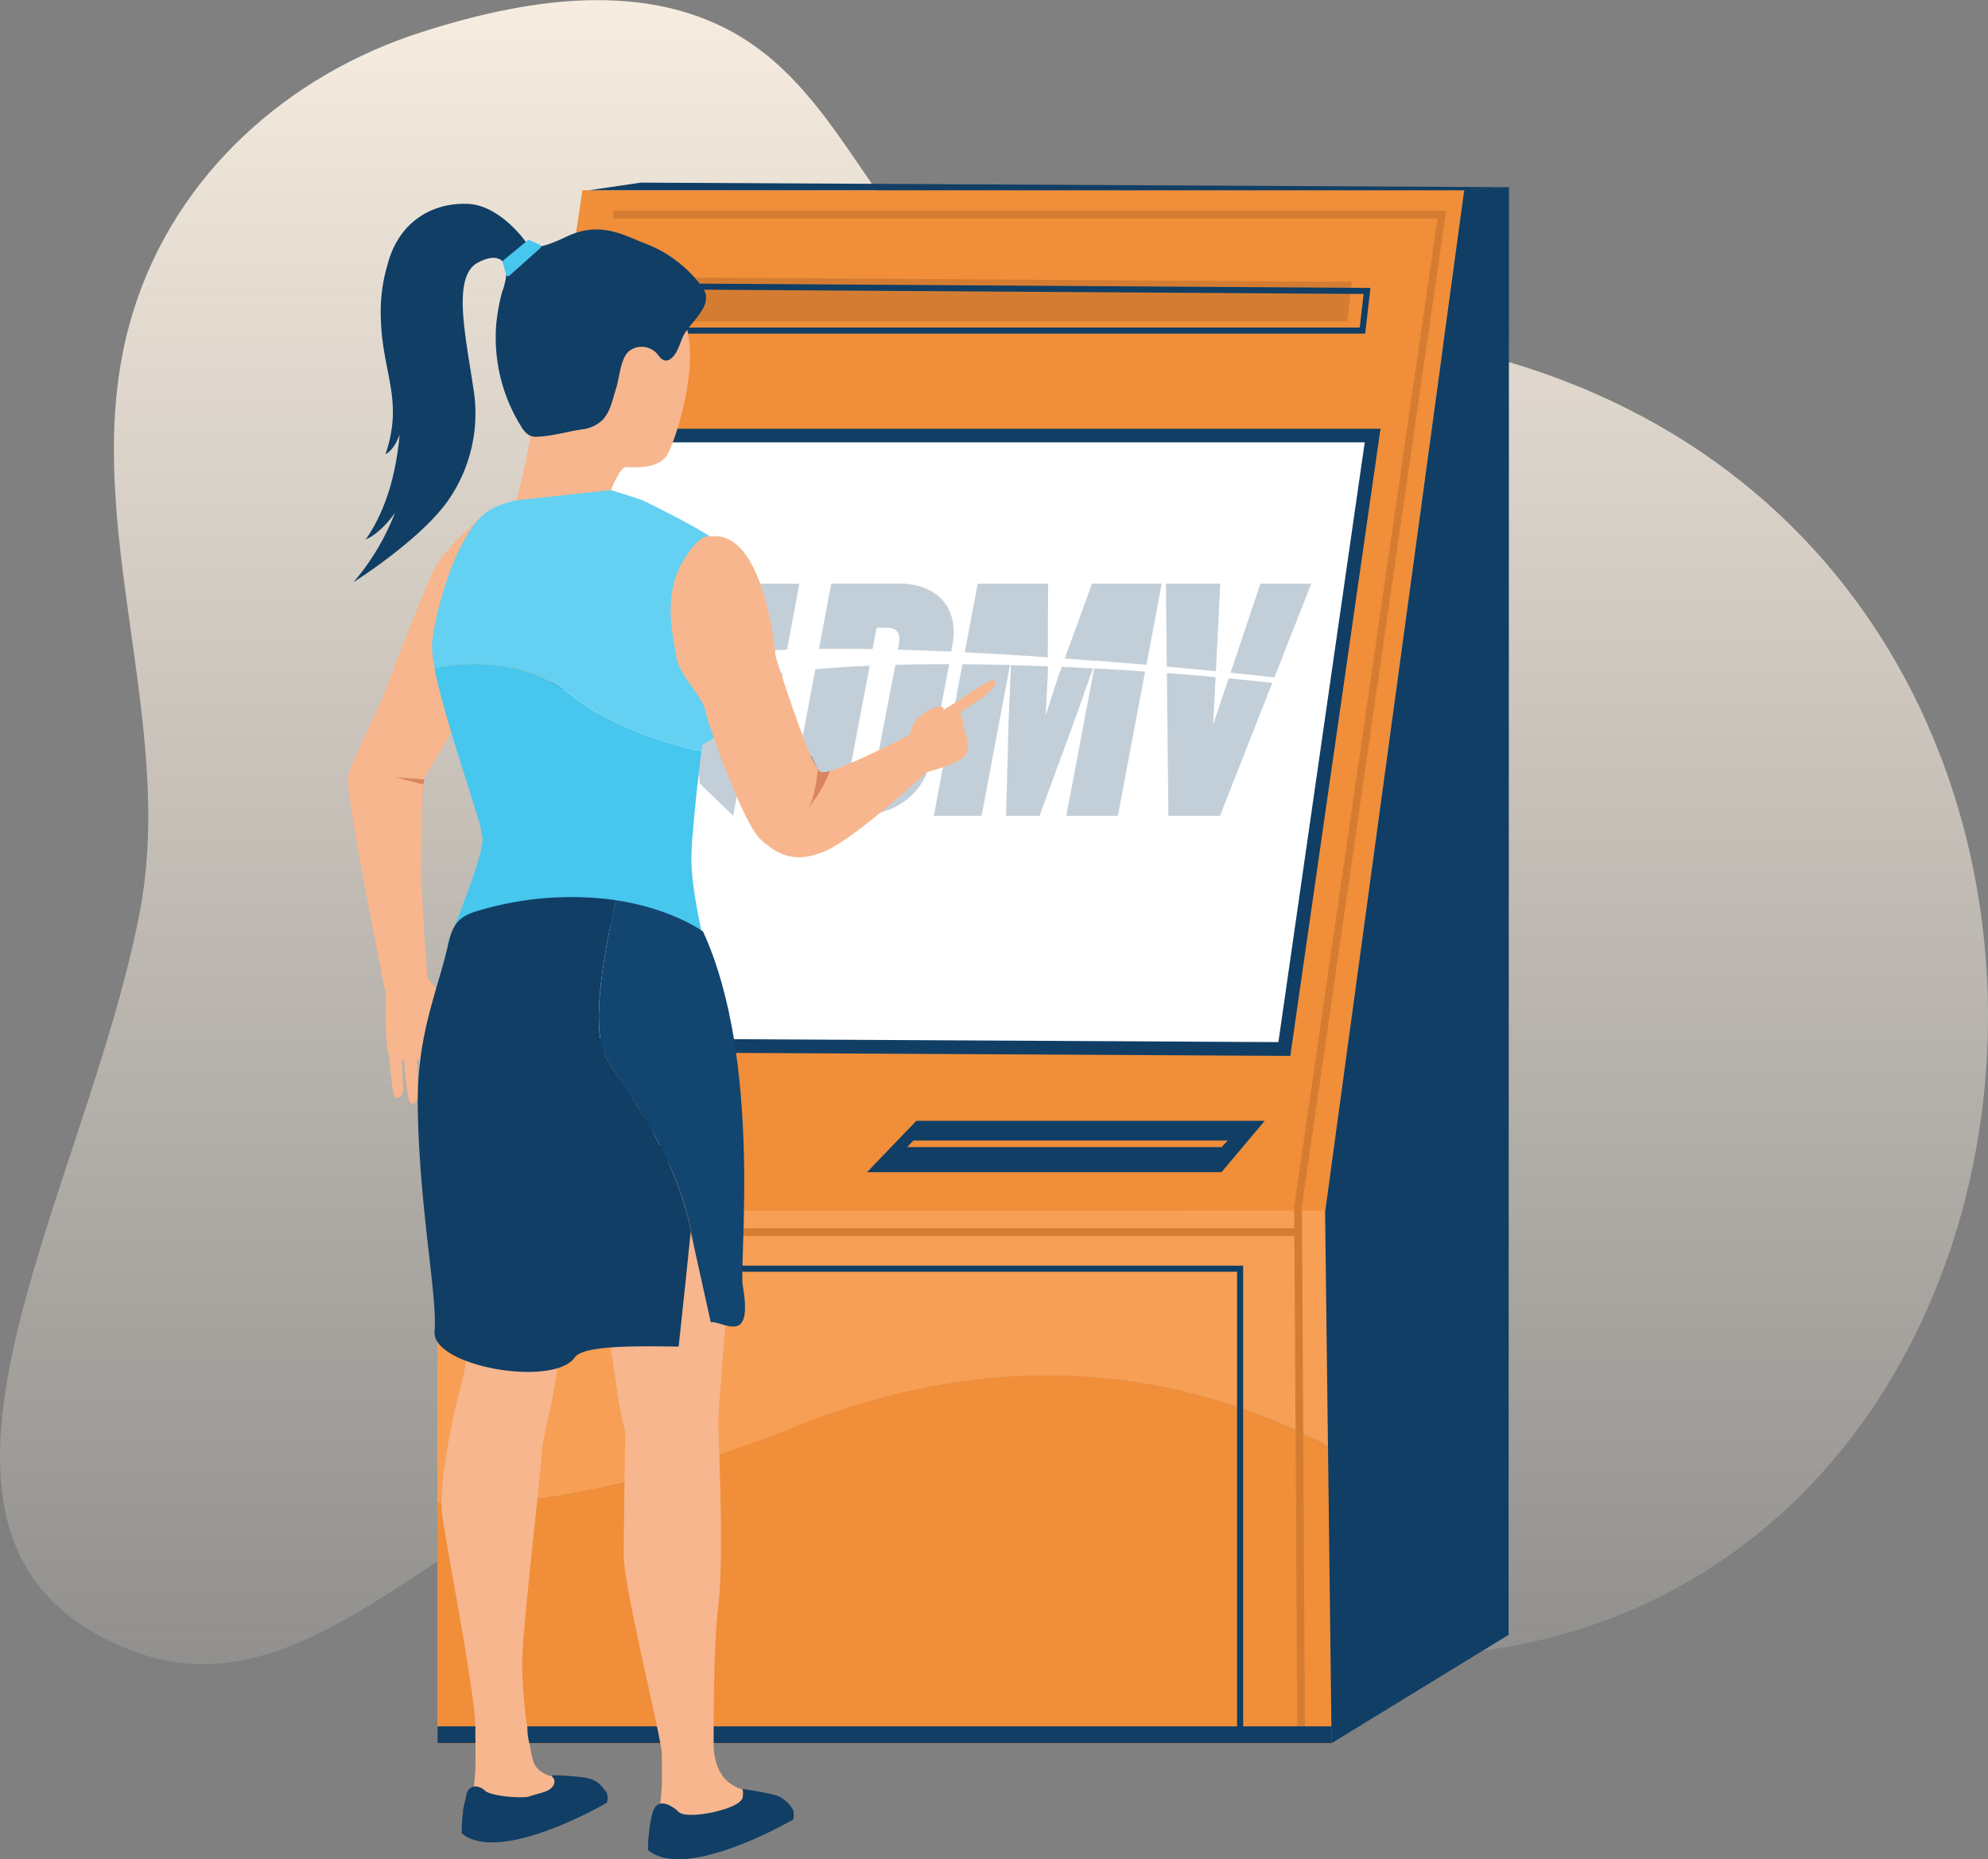<svg xmlns="http://www.w3.org/2000/svg" xmlns:xlink="http://www.w3.org/1999/xlink" viewBox="0 0 395.44 369.83"><rect x="0" y="0" width="395.44" height="369.83" fill="#808080" stroke="none"/><defs><style>.cls-1{fill:url(#linear-gradient);}.cls-2{fill:#f18e39;}.cls-3{fill:#fff;}.cls-4{opacity:0.25;}.cls-5{fill:#103e65;}.cls-6{fill:#f79f54;}.cls-7{fill:#d47d32;}.cls-8{fill:#6ec0b1;}.cls-9{fill:#47c6ee;}.cls-10{fill:#f7b68d;}.cls-11{fill:#d9855f;}.cls-12{fill:#64d0f2;}.cls-13{fill:#124570;}</style><linearGradient id="linear-gradient" x1="130.04" y1="265.53" x2="259.65" y2="-39.11" gradientTransform="translate(-25.89 137.64) rotate(-23.05)" gradientUnits="userSpaceOnUse"><stop offset="0" stop-color="#f6ecdf" stop-opacity="0.15"/><stop offset="1" stop-color="#f6ecdf"/></linearGradient></defs><g id="Layer_2" data-name="Layer 2"><g id="Layer_1-2" data-name="Layer 1"><path class="cls-1" d="M245.46,65c-15.38.21-31.27,3.54-45.47-2.64-23.06-10-29.69-38.88-49.85-53.19-18.91-13.43-43.7-10-66.07-2.85C57.16,14.84,35,34.82,26.58,61.7c-12.31,39.09,9,80.47,1.1,120.4C16.26,240-27.81,307.85,26.58,328.49c30.8,11.72,55.9-19.65,85.22-31.83,29.56-12.25,62.32-4.22,91.82,8.51,25,10.8,49.58,25,76.94,24.37C434.78,325.83,443.92,62.28,245.46,65Z"/><polygon class="cls-2" points="85.74 240.85 115.85 37.85 291.26 37.85 263.58 241.16 85.74 240.85 85.74 240.85"/><polygon class="cls-3" points="99.19 207.85 118.86 86.66 273.03 86.66 255.48 208.68 99.19 207.85 99.19 207.85"/><g class="cls-4"><path class="cls-5" d="M139.55,131.13c3.89-1,9.82-1.64,17-1.9l2.4-12.74a.27.27,0,0,0-.19-.38H127.29a.4.4,0,0,0-.38.32.13.13,0,0,0,0,.06l-.36,1.91-1.5,7.9-.07.4-2.42,12.8a.66.66,0,0,0,.07.42l3.58,3.45c.86-4.61,4.07-9.76,13.35-12.24m-.31,24.81,6.59,6.35,1.24-6.57h4.51s0,0,0-.05l4.12-21.8a64.65,64.65,0,0,0-7.82,1.5c-9.23,2.45-9.8,12.53-8.66,20.57"/><path class="cls-5" d="M162.9,129.09l2.45-13h13.52c7.7,0,12,5,10.56,12.41l-.22,1.12c-3.6-.16-7.15-.29-10.6-.39l.16-.87c.44-2.29-.24-3.47-2.32-3.47h-2.08l-.8,4.22c-3.72-.06-7.3-.08-10.67,0"/><path class="cls-5" d="M174.69,150c-.44,2.28-1.57,3.53-3.65,3.53H169l4-21.1c-3.85.16-7.47.39-10.81.69l-5.5,29.15h13.52c7.69,0,13.68-4.16,15.08-11.58l3.51-18.56c-3.69,0-7.27,0-10.7.13Z"/><path class="cls-5" d="M217.93,131.42c3.43.27,6.81.54,10.11.83l3.05-16.14H217.22L211.79,131l6.11.45Z"/><path class="cls-5" d="M210.61,134.21,208,142.32l.42-8.11v-1.66c-2.46-.09-4.91-.17-7.33-.23l-.44,10.28-.53,19.69h6.66L214,142.6l3.41-9.64-6.19-.3Z"/><path class="cls-5" d="M212.1,162.29h10.26l5.42-28.7c-3.36-.24-6.75-.44-10.14-.62Z"/><path class="cls-5" d="M185.75,162.29h9.5l5.66-30c-3.21-.08-6.37-.14-9.47-.16Z"/><path class="cls-5" d="M208.48,116.11h-14l-2.58,13.66c5.46.26,11,.59,16.52,1Z"/><path class="cls-5" d="M242.73,116.11H231.92l.17,16.49q5.08.47,9.77.93Z"/><path class="cls-5" d="M241.32,144.12l.48-9.42q-4.78-.44-9.69-.8l.3,28.39h10.27l10.39-26.44c-2.82-.32-5.72-.62-8.67-.91Z"/><path class="cls-5" d="M260.83,116.11H250.71l-5.93,17.71c3.1.32,6,.64,8.72.94Z"/></g><path class="cls-5" d="M100.77,206.49l153.52.82L271.46,88H120L100.77,206.49Zm155.89,3.56L97.6,209.2,117.68,85.29H274.6L256.66,210.05Z"/><path class="cls-6" d="M87,240.85V299c16.07,1,39.1-2.36,72-15.45C205.6,265,242.43,276,264.55,287.83l-.27-47Z"/><path class="cls-2" d="M159,283.5C126.14,296.59,103.11,300,87,299v47.82H264.88l-.33-58.94C242.43,276,205.6,265,159,283.5Z"/><polygon class="cls-5" points="300.15 37.24 300.08 325.22 264.88 346.77 263.58 241.16 291.26 37.85 300.15 37.24"/><polygon class="cls-5" points="117.15 37.85 127.47 36.33 300.15 37.24 291.39 37.85 117.15 37.85 117.15 37.85"/><polygon class="cls-5" points="143.49 231.14 101.92 231.14 101.92 222.04 143.49 222.04 143.49 231.14 143.49 231.14"/><polygon class="cls-3" points="143.19 227.8 101.92 227.8 101.92 225.38 143.19 225.38 143.19 227.8 143.19 227.8"/><polygon class="cls-5" points="143.49 231.14 136.81 218.7 145.01 214.75 143.49 231.14 143.49 231.14"/><polygon class="cls-5" points="136.81 218.7 95.85 219 104.04 214.75 145.01 214.75 136.81 218.7 136.81 218.7"/><polygon class="cls-5" points="95.85 219 101.92 231.14 104.04 214.75 95.85 219 95.85 219"/><polygon class="cls-3" points="102.07 231.16 101.77 231.12 103.45 218.39 136.66 218.39 136.66 218.7 103.72 218.7 102.07 231.16 102.07 231.16"/><polygon class="cls-7" points="128.08 55.15 126.56 63.95 267.98 63.95 268.89 56.06 128.08 55.15 128.08 55.15"/><polygon class="cls-5" points="98.14 346.77 96.93 346.77 96.93 251.78 247.28 251.78 247.28 345.86 246.07 345.86 246.07 252.99 98.14 252.99 98.14 346.77 98.14 346.77"/><polygon class="cls-5" points="101.61 346.46 97.97 346.46 97.97 252.38 101.61 252.38 101.61 346.46 101.61 346.46"/><polygon class="cls-7" points="258.05 344.34 257.44 239.89 257.46 239.84 285.93 43.46 122 43.46 122 41.94 287.67 41.94 287.54 42.81 258.97 239.99 259.57 344.33 258.05 344.34 258.05 344.34"/><polygon class="cls-7" points="258.51 245.86 96 245.86 96 244.34 258.51 244.34 258.51 245.86 258.51 245.86"/><polygon class="cls-5" points="129.45 160.52 129.29 160.34 132.55 157.46 132.71 157.65 129.45 160.52 129.45 160.52"/><polygon class="cls-3" points="136.04 154.84 136.23 151.47 136.5 151.43 136.32 154.8 136.04 154.84 136.04 154.84"/><polygon class="cls-8" points="145.39 147.52 142.11 147.11 142.2 146.84 145.48 147.25 145.39 147.52 145.39 147.52"/><polygon class="cls-8" points="150.81 151.94 148.94 150.09 149.16 149.88 151.03 151.73 150.81 151.94 150.81 151.94"/><polygon class="cls-3" points="155.16 149.11 155.19 148.84 158.9 148.53 158.86 148.8 155.16 149.11 155.16 149.11"/><polygon class="cls-5" points="162.28 152.98 161.16 150.59 161.42 150.44 162.54 152.83 162.28 152.98 162.28 152.98"/><polygon class="cls-5" points="157.78 156.85 157.51 156.84 158.21 154.03 158.49 154.04 157.78 156.85 157.78 156.85"/><polygon class="cls-8" points="162.08 161.45 160.79 158.61 161.05 158.46 162.34 161.3 162.08 161.45 162.08 161.45"/><polygon class="cls-3" points="155.82 166.57 155.65 166.4 158.08 163.97 158.26 164.14 155.82 166.57 155.82 166.57"/><polygon class="cls-3" points="139.13 180.88 136.55 180.21 136.66 179.94 139.25 180.62 139.13 180.88 139.13 180.88"/><polygon class="cls-5" points="130.39 177.11 130.36 173.92 130.64 173.86 130.67 177.05 130.39 177.11 130.39 177.11"/><polygon class="cls-3" points="135.09 171.83 133.87 168.72 134.13 168.58 135.36 171.69 135.09 171.83 135.09 171.83"/><polygon class="cls-3" points="129.07 168.39 128.89 168.22 131.59 165.44 131.76 165.6 129.07 168.39 129.07 168.39"/><polygon class="cls-9" points="134.17 163.4 131.06 161.81 131.22 161.56 134.34 163.15 134.17 163.4 134.17 163.4"/><path class="cls-5" d="M130.31,65.16H270.47l.77-6.68-139.62-.9-1.31,7.58Zm141.24,1.21H128.87l1.73-10h.51l141.49.91-1.05,9.1Z"/><polygon class="cls-5" points="264.88 346.77 87.03 346.77 87.03 343.43 264.88 343.43 264.88 346.77 264.88 346.77"/><path class="cls-10" d="M91.47,202.76a7.26,7.26,0,0,0-1.21-1.8l-5.42-6.62-8.12,2.41v5.71c0,1.11,0,6,.71,7.51a58.27,58.27,0,0,0,.85,7.54c.28,1,.76,1,1.18.76a1.77,1.77,0,0,0,.72-1.59l-.24-5.85v-.06l.46,0a63.23,63.23,0,0,0,.89,7.92c.28,1,.76,1,1.17.75a1.73,1.73,0,0,0,.73-1.58L83,212l-.08-1.26.41,0c.25,2.72.52,7.68,1,9.47.27,1,.76,1,1.17.75a1.73,1.73,0,0,0,.73-1.58L86,213.53l-.19-3.09c.26-.06.52-.11.76-.18a67.68,67.68,0,0,0,.9,8.18c.27,1,.75,1,1.15.73a1.71,1.71,0,0,0,.71-1.54l-.23-5.73-.25-3.81a1.69,1.69,0,0,0-.12-.56,19,19,0,0,0-.23-4.16l0,0a7.51,7.51,0,0,1,1.18,2.13c.3,1.2.3,3.61,1.21,3.91s1.2-1.2,1.2-1.2,0-4.21-.6-5.42Z"/><path class="cls-10" d="M83.88,170.51c-.29,6.63,1.2,24.53,1.2,24.53l-8.35,2.61s-8.09-39.55-7.5-43,6.88-15.3,7.48-17.32,6.88-17.89,9.27-23.37,11.65-12.56,11.65-12.56c4.05-.12.61,22.66,0,27.56-.56,4.64-11.25,22.64-13,25.37a2.91,2.91,0,0,1-.21.32,4.08,4.08,0,0,0-.27,1.49c-.23,2.86-.09,9.16-.33,14.39Z"/><polygon class="cls-11" points="84.45 155.06 78.7 154.63 84.17 156.06 84.45 155.06 84.45 155.06"/><path class="cls-12" d="M114,138.58c6.91,5.34,16.12,8.73,25.53,10.89.1-.83.17-1.33.17-1.33a13.6,13.6,0,0,0,5-4.11c.12-.18.23-.35.33-.53a9.8,9.8,0,0,0,1.06-7.1c0-.24-.09-.48-.16-.72-.86-3.61-3-7-3.92-9-.13-.27-.24-.53-.32-.75a3.65,3.65,0,0,1-.15-.53,32.15,32.15,0,0,1,.31-6.95l.06-.62c.28-2.6.6-5.3.71-7.27,0-.22,0-.43,0-.63a5.44,5.44,0,0,0-.19-2.13c-.32-.64-2.74-2.11-5.75-3.74-2.75-1.5-6-3.13-8.55-4.39-.74-.37-6-2-6.62-2.16-3.36-.75-2.32.07-3.83.15s-3.29.19-5.12.36h0c-6.1.56-13,1.7-15.94,4a16,16,0,0,0-3.43,4c-.15.23-.29.47-.44.71A46,46,0,0,0,89,115.16l-.24.69A71,71,0,0,0,86.56,124c0,.23-.09.46-.13.68-.19,1-.34,2-.45,2.82a17.48,17.48,0,0,0,.35,4.75c0,.19.07.39.11.6,0,0,0,.05,0,.07C95,131.25,105.06,131.68,114,138.58Z"/><path class="cls-9" d="M137.81,165.79c.15-2.1.37-4.4.6-6.64l.06-.62c.35-3.25.71-6.29.95-8.22,0-.22.05-.43.08-.61l0-.23c-9.41-2.16-18.62-5.55-25.53-10.89-8.94-6.9-19-7.33-27.55-5.66.4,2.07,1,4.45,1.67,7,.06.2.11.4.17.59.62,2.27,1.33,4.65,2.06,7l.18.58c.83,2.71,1.69,5.39,2.46,7.85l.18.57c.77,2.43,1.45,4.62,2,6.39,0,.2.11.39.15.59A16.52,16.52,0,0,1,96,167a15.17,15.17,0,0,1-.65,3.41l-.18.67c-.52,1.78-1.22,3.87-2,5.95-.09.24-.17.48-.26.71-1.85,5.13-3.87,10.06-3.93,10.2,18.51-10.62,51.28.31,51.28.31s-1-3.83-1.76-8.33c0-.23-.09-.45-.12-.69-.29-1.73-.55-3.54-.7-5.25,0-.23,0-.45-.05-.67-.06-.82-.1-1.62-.1-2.36,0-1.23.08-2.77.19-4.48C137.78,166.22,137.79,166,137.81,165.79Z"/><path class="cls-10" d="M121.51,97.49s1.8-4.58,3-4.58,6.38.6,8.2-2.43,6.83-19,3.34-26.71c-3.21-7.11-11.84-16.39-18.21-15.17s-14,3.37-17,14.26c-3.34,12.14,4.55,21.85,4.55,24s-2.63,12.65-2.63,12.65Z"/><path class="cls-5" d="M104.93,86.36a2.88,2.88,0,0,0,1.93.52c2.91-.11,5.92-1,8.8-1.45a7.14,7.14,0,0,0,4.2-1.88c1.57-1.69,2-4.12,2.68-6.26s.89-6,2.59-7.45a4.11,4.11,0,0,1,5.77.77c.72,1,1.56,1.63,2.73.59s1.57-2.84,2.25-4.3c1.36-2.9,6.36-6.12,3.88-9.69a25.19,25.19,0,0,0-11-8.61c-4.25-1.52-9.1-4.86-16.08-1.52-3.32,1.59-5,2-5.83,2a4.07,4.07,0,0,0-2.62.93c-1.79,1.52-3.54,3.43-3.54,4.8a13.89,13.89,0,0,1-.83,3.33,38.21,38.21,0,0,0-1.17,6.63,33.4,33.4,0,0,0,5,20.11A5.24,5.24,0,0,0,104.93,86.36Z"/><path class="cls-10" d="M180.67,146.32a17.46,17.46,0,0,1,4-3.34c2.12-1.21,6.06-3.64,6.06-3.64s6.38-4.55,7-4,.3,1.22-1.83,3-4.86,3-4.86,3.64.61,1.21.61,2.43,1.52,3.33.61,5.46-8.8,3.94-8.8,3.94-3.64-6.67-2.73-7.58Z"/><path class="cls-10" d="M181,145.94s.57-2.35,1.78-3.26,3-2.13,4-2.13,1,.26.82.89-6.55,4.5-6.55,4.5Z"/><path class="cls-10" d="M148.34,356.17a8.29,8.29,0,0,1-4.24-2.42,8.56,8.56,0,0,1-1.82-3.91,10.93,10.93,0,0,1-.33-2.62c0-5.32,0-20.14.93-27.77,1.22-9.4,0-33.68,0-36.72s3.65-44.61,3.34-48.55-27-2.43-29.74.3c0,0,6.07,40.67,6.38,43.09s1.51,7.29,1.51,7.29-.3,18.21-.3,24.58c0,5.85,6.14,30.63,7.38,37.94a14.62,14.62,0,0,1,.21,2.47v4.81a38.44,38.44,0,0,1-.91,7.28c3.64,6.07,17.29-2.12,17.9-3.34a2.5,2.5,0,0,0-.31-2.43Z"/><path class="cls-5" d="M157.76,361.94s-21.25,12.44-28.84,6.07c0,0,0-1.55.17-3.17,0-.2,0-.43.07-.67s0-.24,0-.37a25.31,25.31,0,0,1,.63-3.07c.92-3.65,4.21-1.27,5.16-.31,1.22,1.22,6.07.31,7.29,0s4.86-1.21,5.46-2.73a4.17,4.17,0,0,0,0-1.82s6.07.91,7.29,1.52a6.88,6.88,0,0,1,2,1.57l.2.23h0l.21.3a3,3,0,0,1,.33.63,3.24,3.24,0,0,1,0,1.82Z"/><path class="cls-5" d="M157.76,361.94s-21.25,12.44-28.84,6.07c0,0,0-1.55.17-3.17.5.46,2.15,1.71,5.6,2,4.18.29,16.27-2.05,22.74-7.31a3,3,0,0,1,.33.63,3.24,3.24,0,0,1,0,1.82Z"/><path class="cls-10" d="M111,353.44a5.36,5.36,0,0,1-4.25-1.82c-.89-.89-1.16-3.64-1.52-5.12a10.91,10.91,0,0,1-.32-2.61,4,4,0,0,0-.24-1.32c-.33-3.29-.8-7.8-.8-11.74,0-6.67,3.94-39.75,3.94-42.18s3.34-14,3-17.91-17.75-5.61-17.75-5.61a45.05,45.05,0,0,1-1.51,11.23c-1.52,4.86-4.25,19.12-3.64,24.58s6.59,35.41,6.67,42.95c-.07,0,0,1.75,0,2.55v4.88a38.44,38.44,0,0,1-.91,7.28c3.64,6.07,17.3-2.12,17.91-3.34a1.33,1.33,0,0,0-.61-1.82Z"/><path class="cls-5" d="M120.59,358.64c-1.34.77-21.28,12.11-28.68,6.1a.23.23,0,0,1-.08-.17c0-.37,0-1.69.17-3.07,0-.2,0-.43.07-.67s0-.24,0-.37c.13-1.18.56-2.49.63-3.07.37-2.73,2.75-2.17,3.71-1.22,1.21,1.22,7.62,1.61,8.8,1.22,1.83-.61,3.42-.86,4.25-1.52,1.06-.85,1-1.84.42-2.36a.21.21,0,0,1,.16-.36c1.66.05,6.45.23,7.86.9a4.7,4.7,0,0,1,2,1.57l.2.23h0l.21.29a3.5,3.5,0,0,1,.33.63,3.32,3.32,0,0,1,0,1.74l-.1.12Z"/><path class="cls-5" d="M120.73,358.6s-21.24,12.45-28.83,6.07c0,0,0-1.55.17-3.17.49.46,2.14,1.71,5.59,2,4.18.3,16.28-2,22.74-7.31a2.56,2.56,0,0,1,.33.63,3.24,3.24,0,0,1,0,1.82Z"/><path class="cls-10" d="M184,153.9s-14,13-20,15.48-9.4.61-12.74-2.43-10.32-22.45-10.93-25.49-5.16-7-5.76-10.62-2.73-11.84.91-18.51,5.79-5.6,5.79-5.6c10.93-1.52,13,23.81,13,23.81s5.84,18.81,8.46,22.46a1.53,1.53,0,0,0,.64.6,3.73,3.73,0,0,0,1.7-.23c4.57-1.32,15.6-7.05,15.6-7.05L184,153.9Z"/><path class="cls-5" d="M104.5,48s-5-7.13-11.39-7.44c-6.85-.32-13.73,3.33-16,12a32.85,32.85,0,0,0-1.34,11.06c.31,10.62,4.56,16.08.91,26.71,0,0,1.63-.55,2.81-3.91-.6,6.82-2.36,14.65-6.75,20.9,0,0,2.91-1.08,5.84-5.35a47.23,47.23,0,0,1-8.27,13.85s13.77-8.67,19.12-16.69a30.3,30.3,0,0,0,4.71-22c-1.52-10.31-4.25-22.15.9-24.88s5.7,1.24,5.7,1.24l4.93-3.67L104.5,48Z"/><path class="cls-9" d="M100,52.18l.69,2.49a.38.38,0,0,0,.63.18l6.17-5.51a.39.39,0,0,0-.11-.65l-2.06-.91a.39.39,0,0,0-.4.06l-4.79,3.94a.42.42,0,0,0-.13.4Z"/><path class="cls-13" d="M147.74,255.72c-.78-4.48,3.95-44.61-7.89-70.4,0,0-6.11-4.53-17.31-6.24-2,8.47-5.26,24.88-2.11,31,3.59,7,14.73,19,17.7,38.28L141.37,263C144,262.85,149.87,267.86,147.74,255.72Z"/><path class="cls-5" d="M122.54,179.08a64.44,64.44,0,0,0-27.09,2c-4.07,1.13-5.35,2.56-6.28,6.68-2.2,9.73-6.28,18-6.07,32.48.3,20.33,3.94,37.63,3.34,44.61s23.67,11.23,27.92,5.16c1.73-2.47,13-2.22,20.63-2.13l1.39-13,1-9.81.71,3.23c-3-19.27-14.11-31.32-17.7-38.28C117.28,204,120.54,187.55,122.54,179.08Z"/><path class="cls-11" d="M165.07,153.37c-1.44,4.19-5,8.26-4,6.76.84-1.25,1.38-4.94,1.64-7.13a1.53,1.53,0,0,0,.64.6,3.73,3.73,0,0,0,1.7-.23Z"/><polygon class="cls-5" points="182.28 222.96 172.47 233.18 242.98 233.18 251.57 222.96 182.28 222.96 182.28 222.96"/><polygon class="cls-2" points="242.98 228.2 180.44 228.2 181.67 226.89 244.21 226.89 242.98 228.2 242.98 228.2"/></g></g></svg>